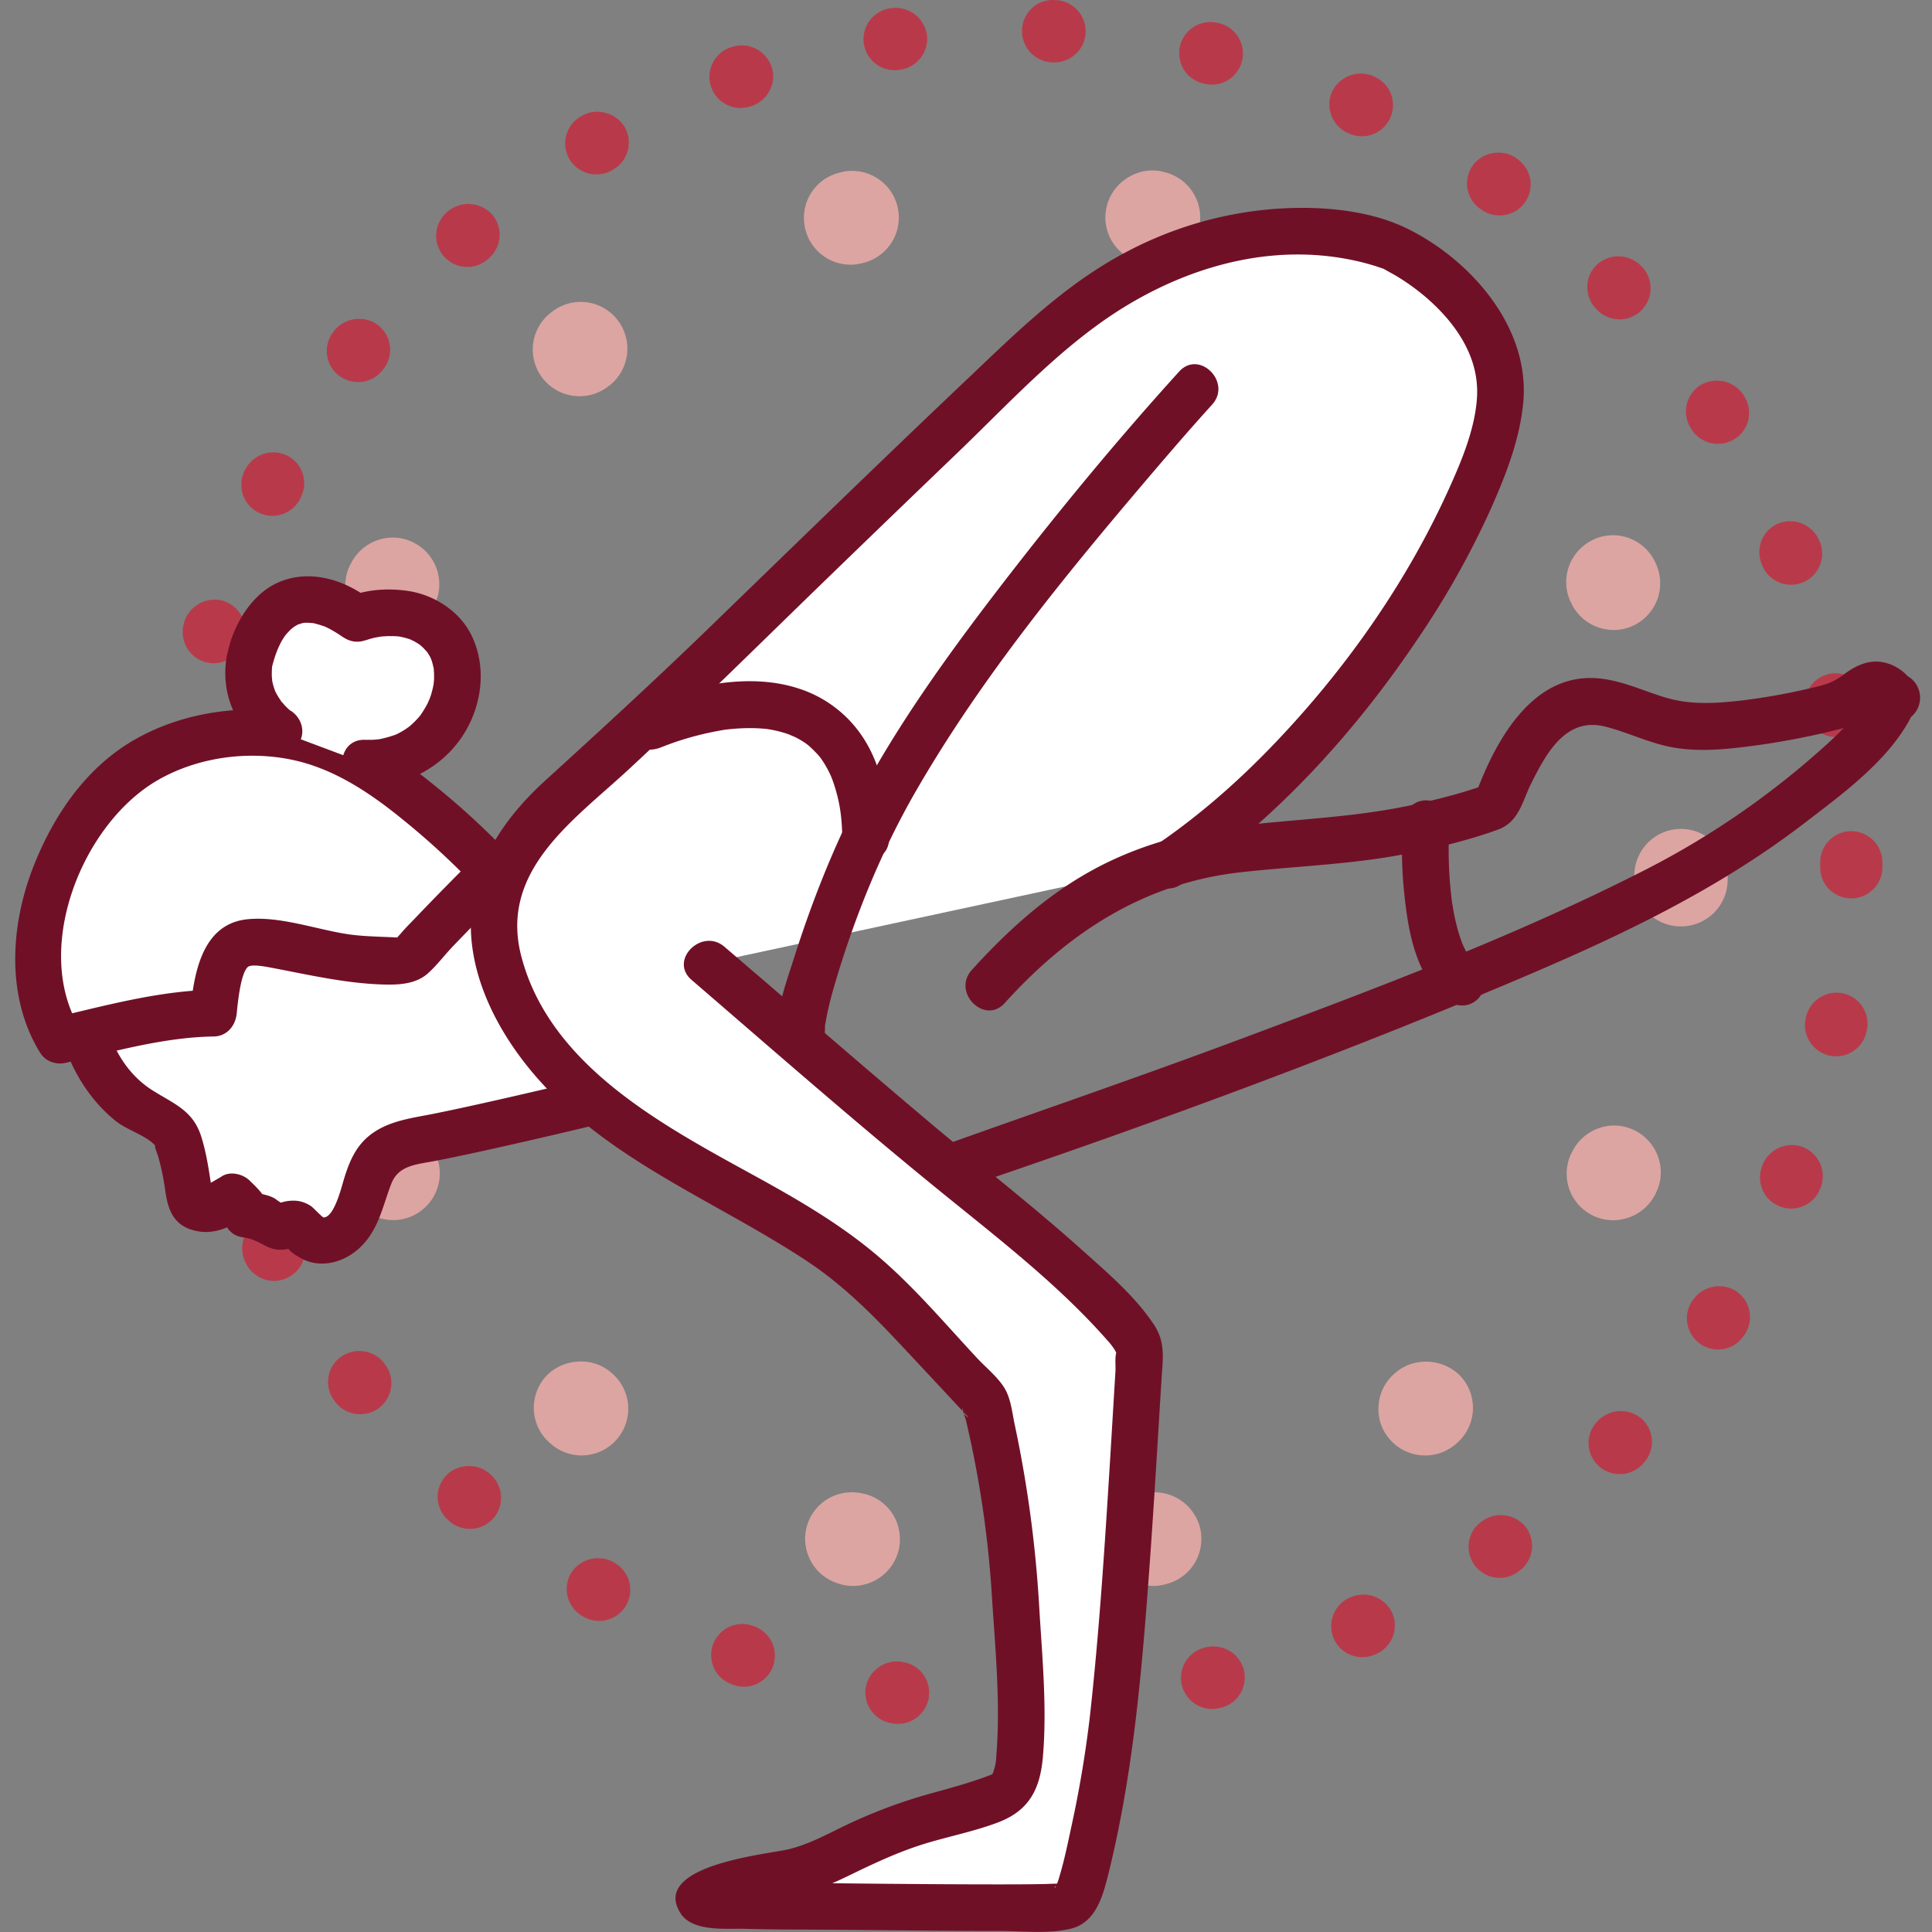 <svg id="Laag_1" data-name="Laag 1" xmlns="http://www.w3.org/2000/svg" viewBox="0 0 1000 1000"><rect x="0" y="0" width="1000" height="1000" fill="#808080" stroke="none"/><defs><style>.cls-1{fill:#dca5a2;}.cls-2{fill:#b83a4a;}.cls-3{fill:#fff;}.cls-4{fill:#701027;}</style></defs><path class="cls-1" d="M596.85,820.88A24.2,24.2,0,0,1,573.34,802a24.06,24.06,0,0,1,18.28-28.82l.64-.24h.16a24.4,24.4,0,0,1,28.82,18.19,24.86,24.86,0,0,1,.57,5.47,24,24,0,0,1-18.68,23.43l-.08.09-.73.08-.07.08A24.33,24.33,0,0,1,596.85,820.88Zm-155.22,0a24,24,0,0,1-5.31-.56l-.81-.25a24.24,24.24,0,0,1-18.19-28.9,24.11,24.11,0,0,1,23.59-18.76,25.22,25.22,0,0,1,5.39.57l.24.08c.16,0,.32.07.48.07a24,24,0,0,1,18.76,23.43,24.92,24.92,0,0,1-.56,5.48A24.35,24.35,0,0,1,441.63,820.88Zm296-67.55a24,24,0,0,1-18.92-9.1,23.43,23.43,0,0,1-5.07-17.71,23.83,23.83,0,0,1,8.93-16.18.78.78,0,0,1,.41-.32l.16-.16c10.06-8.05,25.84-6.28,34,3.78a24.22,24.22,0,0,1-3.86,34,3.93,3.93,0,0,1-.65.49A23.57,23.57,0,0,1,737.58,753.33Zm-436.59,0a24.2,24.2,0,0,1-15-5.23.08.08,0,0,0-.08-.08l-.48-.41-.09-.07a24.16,24.16,0,0,1-3.78-34c8.05-10.06,23.83-11.83,33.9-3.78l.56.48A24.18,24.18,0,0,1,301,753.33ZM835.07,631.6a24.13,24.13,0,0,1-21.73-34.69,1.55,1.55,0,0,1,.32-.48v-.17a.08.08,0,0,0,.08-.08,24.35,24.35,0,0,1,21.74-13.61A23.73,23.73,0,0,1,845.94,585a24.37,24.37,0,0,1,13.69,21.74,23.52,23.52,0,0,1-2.42,10.47v.08l-.08.15-.24.49A24.57,24.57,0,0,1,835.07,631.6Zm-631.5-.08a24.32,24.32,0,0,1-21.82-13.6c-.08-.24-.16-.41-.24-.64l-.08-.17a24.12,24.12,0,0,1,11.27-32.2,23.73,23.73,0,0,1,10.46-2.42,24.36,24.36,0,0,1,21.74,13.69.64.64,0,0,1,.16.32c.08.08.08.16.17.25v.08a23.85,23.85,0,0,1,2.41,10.46A24.26,24.26,0,0,1,214,629.11,23.72,23.72,0,0,1,203.57,631.52Zm666.53-152H870a24.05,24.05,0,0,1-24.07-24.15v-2.09a24.15,24.15,0,0,1,24-24.23h.16a24.26,24.26,0,0,1,24.15,24.06v2.34A24.2,24.2,0,0,1,870.1,479.52Zm-701.47-.07h0a24.27,24.27,0,0,1-24.23-24.08v-.72c0-.08.07-.08.07-.17a24.16,24.16,0,0,1,48.31.09v.72A24.18,24.18,0,0,1,168.63,479.45Zm34.21-152.17a23.38,23.38,0,0,1-10.38-2.41,24.19,24.19,0,0,1-13.69-21.74,22.64,22.64,0,0,1,2.34-10.47c.16-.24.24-.47.4-.72a24.28,24.28,0,0,1,21.74-13.69,23.47,23.47,0,0,1,10.46,2.42A24.14,24.14,0,0,1,225,312.87a3.2,3.2,0,0,1-.24.49.26.26,0,0,1-.08.23A24.28,24.28,0,0,1,202.84,327.28Zm632.31-1.2a24.28,24.28,0,0,1-21.73-13.61,1.72,1.72,0,0,0-.32-.65,23.59,23.59,0,0,1-2.42-10.46,24.17,24.17,0,0,1,13.61-21.82,22.84,22.84,0,0,1,10.54-2.49,24,24,0,0,1,21.66,13.52.08.08,0,0,1,.08.08l.32.73a24.18,24.18,0,0,1-11.19,32.28A23.82,23.82,0,0,1,835.15,326.08Zm-535.21-121a24.16,24.16,0,0,1-15.14-43l.65-.48a24.1,24.1,0,0,1,34,3.78,24.27,24.27,0,0,1-3.78,34l-.57.4A24.07,24.07,0,0,1,299.94,205.07Zm437.72-.8A23.91,23.91,0,0,1,722.6,199l-.24-.23a1,1,0,0,0-.32-.25,24.06,24.06,0,0,1-9.1-19.08,23.23,23.23,0,0,1,5.24-14.81c8-10.14,23.74-12,33.89-3.95.08.08.24.16.32.32a2.32,2.32,0,0,1,.32.16,24.16,24.16,0,0,1-15.05,43.08ZM440.26,137a24.12,24.12,0,0,1-23.51-18.67,26.29,26.29,0,0,1-.64-5.48A24,24,0,0,1,434.87,89.3l.8-.24a24.16,24.16,0,0,1,10.79,47.1,1.88,1.88,0,0,1-.64.16h-.08A21,21,0,0,1,440.26,137Zm156.83-.24a23.52,23.52,0,0,1-5.31-.64c-.16,0-.24-.08-.4-.08l-.33-.08a24,24,0,0,1-18.92-23.35,25,25,0,0,1,.65-5.48c2.82-12.64,15.94-21.17,28.66-18.35.08,0,.08,0,.16.08l.48.08a.63.63,0,0,1,.33.08,24.17,24.17,0,0,1-5.32,47.74Z"/><path class="cls-2" d="M546.05,896.07A16.11,16.11,0,0,1,530,880.7a16.28,16.28,0,0,1,4.19-11.6,16.48,16.48,0,0,1,11.18-5.23h.81A15.84,15.84,0,0,1,563,879.16V880a16.08,16.08,0,0,1-15.21,16c-.16.15-.4.07-.64.07h-1.05Zm-81.23-3.78c-.65,0-1.37-.08-2.18-.16h-.08c-.16,0-.32-.08-.48-.08s-.24-.08-.4-.08a16.12,16.12,0,0,1-13.61-18.2,16.41,16.41,0,0,1,18.2-13.68,1,1,0,0,0,.48.08l.32.08h.08A15.94,15.94,0,0,1,480.92,876c0,.8-.08,1.61-.16,2.49A16.19,16.19,0,0,1,464.82,892.29Zm162.54-7.73a16.12,16.12,0,0,1-3.7-31.8l.64-.16h.09a16.34,16.34,0,0,1,19.48,11.84,18.48,18.48,0,0,1,.4,3.61A16.06,16.06,0,0,1,632,883.92l-.8.16A14.91,14.91,0,0,1,627.36,884.56ZM385,873.05a17,17,0,0,1-5.23-.88,2.81,2.81,0,0,1-.81-.33,15.86,15.86,0,0,1-9.25-8.13,16.09,16.09,0,0,1,19.8-22.22l.24.08a1.14,1.14,0,0,1,.48.16A16.1,16.1,0,0,1,385,873.05Zm320.1-15.29a16.14,16.14,0,0,1-14.65-9.42,16.19,16.19,0,0,1,8-21.34l.73-.32h.08a16.42,16.42,0,0,1,21.25,8,15.68,15.68,0,0,1,1.45,6.59A16.12,16.12,0,0,1,712.54,856c-.32.08-.56.24-.81.32A15.76,15.76,0,0,1,705.05,857.76ZM310.16,839a16.6,16.6,0,0,1-8-2.1.08.08,0,0,0-.08-.08,1.67,1.67,0,0,1-.48-.32l-.24-.08a16.19,16.19,0,0,1-5.88-22.06,16.58,16.58,0,0,1,22.06-5.8l.64.4a16.07,16.07,0,0,1,5.88,22A16.22,16.22,0,0,1,310.16,839Zm466.06-22.31a16.06,16.06,0,0,1-15.86-18.76,15.54,15.54,0,0,1,6.52-10.38c.08-.08.25-.16.32-.24l.25-.17c0-.07.08-.07.08-.07a16.54,16.54,0,0,1,22.46,3.7,16.14,16.14,0,0,1,3,9.34,16,16,0,0,1-6.77,13.12l-.64.48A15.58,15.58,0,0,1,776.22,816.69Zm-533-25.35h0a16,16,0,0,1-10.47-3.87c-.24-.25-.48-.4-.64-.57a16,16,0,0,1-1.61-22.7c5.55-6.44,16.26-7.25,22.7-1.61l.16.16a2.55,2.55,0,0,1,.41.32,16.06,16.06,0,0,1,5.55,12.16,16,16,0,0,1-16.1,16.11ZM838.38,763h0a16.09,16.09,0,0,1-11.68-27.21,2.12,2.12,0,0,0,.4-.48l.16-.08a16.44,16.44,0,0,1,22.79-.56,15.82,15.82,0,0,1,5,11.59,16.12,16.12,0,0,1-4.43,11.11c-.24.24-.4.48-.56.64A16.15,16.15,0,0,1,838.38,763Zm-652-31a16,16,0,0,1-12.64-6.12l-.24-.24a1.71,1.71,0,0,0-.32-.49A16.06,16.06,0,0,1,176,702.61a16.44,16.44,0,0,1,22.63,2.66.61.61,0,0,1,.16.32l.32.32V706a15.77,15.77,0,0,1,3.46,9.83A16.11,16.11,0,0,1,186.42,732Zm702.84-33.49a16,16,0,0,1-8.7-2.58,16.2,16.2,0,0,1-4.83-22.3c.08-.08.16-.24.24-.32l.24-.32a16.5,16.5,0,0,1,22.23-4.84,16.13,16.13,0,0,1,4.82,22.31,4.44,4.44,0,0,1-.48.64A15.86,15.86,0,0,1,889.26,698.51ZM141.82,663h0a16.24,16.24,0,0,1-14.33-8.69.81.81,0,0,0-.16-.4c-.08-.08-.08-.25-.17-.33a16.12,16.12,0,0,1,6.93-21.74,16.45,16.45,0,0,1,21.66,6.93,2.84,2.84,0,0,1,.32.72,15.46,15.46,0,0,1,1.85,7.33,16,16,0,0,1-8.69,14.33A15.77,15.77,0,0,1,141.82,663Zm785.27-37.44a15.5,15.5,0,0,1-6-1.2,15.76,15.76,0,0,1-8.86-8.62,16,16,0,0,1-.08-12.32,1.23,1.23,0,0,1,.16-.48l.08-.24a16.34,16.34,0,0,1,20.94-8.93,16.18,16.18,0,0,1,10.14,15,16.56,16.56,0,0,1-1.13,6l-.24.49-.08.23A16.06,16.06,0,0,1,927.09,625.56Zm-815.94-38.8a16.16,16.16,0,0,1-15.46-11.43v-.08l-.16-.41a.61.61,0,0,0-.08-.4,16.16,16.16,0,0,1,10.94-20,16.28,16.28,0,0,1,20,10.87l.24.8v.09a15.33,15.33,0,0,1,.65,4.34,16.13,16.13,0,0,1-11.52,15.54A15.13,15.13,0,0,1,111.15,586.76Zm839.21-40h0a12.87,12.87,0,0,1-3.06-.32,16.23,16.23,0,0,1-12.8-18.85l.16-.72a16.3,16.3,0,0,1,18.84-12.8,16.06,16.06,0,0,1,13.12,16,17.87,17.87,0,0,1-.32,2.89c0,.17-.08.32-.08.49l-.08.32A16.06,16.06,0,0,1,950.36,546.75ZM95.53,506.18a16,16,0,0,1-16-14.58c0-.16-.07-.24-.07-.4v-.32a16.1,16.1,0,1,1,32-3.14v.4a.48.48,0,0,1,.08.32,12.6,12.6,0,0,1,.08,1.69,16.06,16.06,0,0,1-14.57,15.94C96.57,506.09,96,506.18,95.53,506.18ZM958.25,465h-.08a16.18,16.18,0,0,1-11.35-4.68,15.74,15.74,0,0,1-4.67-11.43v-2.5a16.08,16.08,0,0,1,16-16.18,16.2,16.2,0,0,1,16.18,16v2.73A16.13,16.13,0,0,1,958.25,465ZM95.37,424a8.4,8.4,0,0,1-1.54-.09A16,16,0,0,1,79.26,408a10.92,10.92,0,0,1,.08-1.61v-.8a16.13,16.13,0,1,1,32.13,3v.16a1.76,1.76,0,0,0-.08.64A16,16,0,0,1,95.37,424Zm854.91-42.51a16.12,16.12,0,0,1-15.78-13.05l-.16-.72v-.16a20,20,0,0,1-.32-3.14,16.1,16.1,0,0,1,13-15.62A16.27,16.27,0,0,1,966,361.42h0a.6.6,0,0,0,.08.4l.08.49a16.1,16.1,0,0,1-12.72,18.84A22.28,22.28,0,0,1,950.28,381.47ZM110.66,343.31a17.07,17.07,0,0,1-4.51-.65,16.11,16.11,0,0,1-11.59-15.54,13.46,13.46,0,0,1,.65-4.42.83.83,0,0,1,.07-.41.65.65,0,0,0,.09-.4,16.51,16.51,0,0,1,20-10.95,16.12,16.12,0,0,1,10.87,20c0,.16-.08.24-.08.4s-.08.24-.08.32A16.27,16.27,0,0,1,110.66,343.31Zm816.43-40.66a16,16,0,0,1-15-10.06l-.16-.33c0-.07-.08-.24-.08-.32l-.08-.08a16.56,16.56,0,0,1-1.13-6,16,16,0,0,1,10.07-15,16.37,16.37,0,0,1,20.93,8.94l.32.72a16.09,16.09,0,0,1-8.94,21A16.85,16.85,0,0,1,927.09,302.65ZM141,267a16.93,16.93,0,0,1-7.4-1.77,16.1,16.1,0,0,1-8.7-14.41,15.54,15.54,0,0,1,1.77-7.32,2.82,2.82,0,0,1,.41-.73,16.33,16.33,0,0,1,21.65-6.92,16,16,0,0,1,6.93,21.65l-.33.73A16.16,16.16,0,0,1,141,267Zm748.25-37.27a16.12,16.12,0,0,1-13.61-7.33c-.08-.16-.24-.4-.32-.56a15.65,15.65,0,0,1-2.66-8.78,16,16,0,0,1,7.33-13.6,16.57,16.57,0,0,1,22.3,4.75l.16.24.24.48A16,16,0,0,1,905,217a15.73,15.73,0,0,1-7,10.14A15.92,15.92,0,0,1,889.26,229.71Zm-704-32a16.07,16.07,0,0,1-16.1-16.11,15.8,15.8,0,0,1,3.46-9.9l.16-.24a2.5,2.5,0,0,1,.41-.48c5.23-6.68,15.78-8,22.54-2.66A16.12,16.12,0,0,1,198.49,191l-.48.65h-.08A15.79,15.79,0,0,1,185.29,197.75Zm653-32.45a16,16,0,0,1-11.67-5,3.7,3.7,0,0,0-.56-.56,16.14,16.14,0,0,1-4.43-11.12A15.76,15.76,0,0,1,826.54,137a16.51,16.51,0,0,1,22.78.49c.08.08.17.16.24.24l.33.32a16.15,16.15,0,0,1-11.6,27.29Zm-596.4-27.13a16.1,16.1,0,0,1-16.1-16,16.29,16.29,0,0,1,5.47-12.24l.65-.56A16.62,16.62,0,0,1,254.69,111a15.85,15.85,0,0,1,3.87,11.67,16.08,16.08,0,0,1-5.48,11l-.64.57A16.34,16.34,0,0,1,241.89,138.17Zm534.17-26.65a15.52,15.52,0,0,1-9.26-3l-.64-.4A16.26,16.26,0,0,1,759.31,95a16.05,16.05,0,0,1,3-9.34c4.9-7,15.45-8.78,22.46-3.87l.64.57a16,16,0,0,1-9.34,29.14ZM308.63,90.27a16.22,16.22,0,0,1-13.93-8,16.85,16.85,0,0,1-2.17-8,16.26,16.26,0,0,1,8.05-14l.08-.08c.24-.08.4-.24.64-.32,7.41-4.27,17.72-1.53,22,5.87a16.07,16.07,0,0,1-5.88,22l-.56.32-.08.09A16.26,16.26,0,0,1,308.63,90.27ZM704.89,70.54a15.69,15.69,0,0,1-6.6-1.45l-.16-.08c-.24-.08-.4-.16-.64-.24A16.25,16.25,0,0,1,688.06,54a15.67,15.67,0,0,1,1.46-6.6,16.52,16.52,0,0,1,21.33-8l.08.08a1.65,1.65,0,0,1,.65.32,16,16,0,0,1,8.45,9,16.29,16.29,0,0,1-.49,12.32A16.12,16.12,0,0,1,704.89,70.54ZM383.26,55.89A16.11,16.11,0,0,1,378,24.57l.8-.24a16.28,16.28,0,0,1,20.45,9.9,15.62,15.62,0,0,1-.72,12.32,16.13,16.13,0,0,1-9.18,8.21l-.72.24A17.4,17.4,0,0,1,383.26,55.89ZM627.2,43.82a14.25,14.25,0,0,1-3.7-.49l-.8-.16a16,16,0,0,1-12.33-15.78,13.92,13.92,0,0,1,.41-3.62,16.16,16.16,0,0,1,19.4-11.92,1,1,0,0,1,.48.08L631,12a16.13,16.13,0,0,1-3.79,31.81ZM463.05,36.33a16.11,16.11,0,0,1-15.94-13.77,11.55,11.55,0,0,1-.17-2.42A16.22,16.22,0,0,1,460.71,4.29H461a1,1,0,0,1,.49-.09,16.43,16.43,0,0,1,18.27,13.61,16.21,16.21,0,0,1-13.68,18.27.68.68,0,0,0-.41.09h-.32A11.81,11.81,0,0,1,463.05,36.33Zm82.84-4h-.73l-.4-.08c-.08.08-.24,0-.4,0A16.15,16.15,0,0,1,529,16.28v-.8A16,16,0,0,1,545.81,0c.08,0,.16.08.24.08h.56a16.11,16.11,0,0,1-.72,32.2Z"/><path class="cls-3" d="M254.62,468.38s-31.74-12.09-52.9-40.8-83.12-46.85-125.44-6.05S33,499.11,47.07,545c0,0,11.08,22.17,28.21,31.24s15.11,8.06,19.14,22.16,2,24.18,7,26.2,10.08,2,19.15-5c11.08,10.08,3,9.07,11.08,10.08s8.06,7,15.11,5,6.05-2,12.09,4,18.14,5,26.2-12.09,3-31.23,31.23-36.27S307,570.14,307,570.14"/><path class="cls-4" d="M257.83,456.74c-2.46-1,2.59,1.23-.19-.09-2.16-1-4.33-2-6.46-3.17a126.22,126.22,0,0,1-21.5-14.06c-13.52-11.12-22.27-26.33-36.76-36.37-29.17-20.22-69.37-22.81-101.06-7.25-34.7,17-61.32,56.22-64.65,94.55-2.82,32.49,6.47,68.63,32.57,89.79,6,4.9,16.44,7.67,21,13.32-1.74-2.13.9,4.35,1.29,5.77A130.51,130.51,0,0,1,85.49,616c1.22,8.85,3.59,16.88,12.77,20.2,10.29,3.73,20-.12,28.45-6.25l-14.63-1.89s5.65,6.51,3.57,3.11c1.59,2.6,1.28,3.92,3.52,6.14,3.62,3.62,7,2.69,11.2,4.21,6.55,2.35,9.51,6.24,17.31,5.16a23.49,23.49,0,0,0,4.91-1.13c-4.52-1.51-5.63-1.34-3.33.54.45,1.77,4.69,4.12,6.08,4.92,10.63,6.12,23.43,2.32,31.65-5.93,9.18-9.21,11.08-20.84,15.53-32.34,3.77-9.75,13.3-10,22.69-11.85,11.85-2.28,23.64-4.89,35.42-7.53q24.84-5.58,49.59-11.56c15.1-3.65,8.71-26.95-6.42-23.29q-22.24,5.37-44.57,10.43c-11.35,2.57-22.71,5.09-34.11,7.41s-23.4,3.54-33,10.7c-8,6-11.43,14.38-14.22,23.68-1.12,3.71-5,19.53-10.42,19.41-.6,0-5.53-5.19-6.29-5.7a16.46,16.46,0,0,0-7-2.83,20,20,0,0,0-8.06.65q-4.92,1.13-.44.56a21.89,21.89,0,0,0-2.32-1.62c-1.95-1.81-6-2.87-8.5-3.25-8.45-1.26,3.08,1.61,3.91,6.46-.89-5.21-6.13-10-9.66-13.43s-10.31-5-14.64-1.89c0,0-8.12,4.82-8,4.48-.44,1.3,2.29,4,3.24,2.29.24-.44-.5-3-.59-3.57-1.24-8.17-2.51-16.22-5-24.12-4.31-13.45-14-16.75-25.16-23.78-23.37-14.77-29.32-45.77-27.8-71.44,1.92-32.2,27.57-66.81,57.64-78.35,24.87-9.55,57.08-4.86,77,13.42,5.92,5.44,10.21,12.26,15.71,18.1a143.48,143.48,0,0,0,22.28,19,130.65,130.65,0,0,0,27.6,15c14.5,5.62,20.78-17.72,6.42-23.29Z"/><path class="cls-3" d="M366.45,498.61s98.24,84.63,114.86,98.23S591.64,684.5,590.13,699.61s-9.07,176.82-19.65,228.21-12.09,57.43-19.65,58.94-123.92,0-131.48,0-37.78,0-52.9-1.51,13.61-12.09,37.79-15.12S442,952,479.8,941.42s43.83-10.58,46.85-24.18,1.51-48.36-1.51-96.73S510,725.3,510,725.3,490.38,704.14,467.71,680,429.93,643.69,377,615,278.8,556,260.66,506.16,277.29,423,301.47,403.39,442,267.38,537.23,178.21s184.38-49.87,184.38-49.87,61.94,29.85,54.38,82.75-77,172.66-170.75,236.13"/><path class="cls-4" d="M357.91,507.15C401,544.28,443.81,581.84,488,617.7c29.23,23.73,60,47.46,84.95,75.82a34.66,34.66,0,0,1,4,5.13c.55.81,1,2.27,1.68,2.9.08.07-.86-1.55-.53-2.2-1.22,2.45-.57,7.77-.74,10.44-1,15.93-1.91,31.87-2.9,47.8-2.71,43.61-5.51,87.29-10.33,130.73a585.35,585.35,0,0,1-9.76,57.9c-1.94,9.11-3.83,18.26-6.65,27.15-.25.79-1.38,3.76-1.7,3.61-.64-.32,3.42-2.43,2.47-2.06-2.39.93,3.1-.21,1.22-.09-.76,0-1.51.13-2.27.14-2.38,0-4.76.17-7.14.21-7.76.16-15.52.17-23.28.17-19.32,0-38.64-.13-58-.3-12.84-.11-25.68-.29-38.52-.36-8.26-.05-16.52-.05-24.78-.2-5.89-.11-11.78-.25-17.66-.53-2.27-.11-6.33-1.27-8.46-.52a6,6,0,0,0-1.67-.09q1.35,9.07,2.71,18.16a20.63,20.63,0,0,1,2.23-1.18c5-.57,10.58-3.68,15.58-4.94,7.42-1.86,14.92-2.74,22.42-4.14,10.57-2,20.39-6.5,30-11.17,12.6-6.12,25.09-11.93,38.55-16,12.32-3.71,25.11-6.23,37.16-10.8,16.35-6.19,21.86-17.55,23.26-34.32,2.13-25.44-.41-51.57-1.93-77a624,624,0,0,0-12.62-94.2c-1.19-5.53-1.84-12-4.24-17.16-3-6.59-10.33-12.31-15.16-17.5-17.15-18.4-33.64-38.06-53-54.22s-41-28.6-62.94-40.65C342.81,582.33,284.59,551.52,269.83,495c-11.56-44.28,27-70.33,55.19-96.4,34.92-32.34,68.73-65.9,102.91-99q33.21-32.18,66.58-64.2c23.3-22.3,46-46.84,72-66.06,36.43-27,82.3-43.31,127.78-35.78a129.26,129.26,0,0,1,16.52,3.81c1.66.5,3.29,1.07,4.92,1.62.81.27,4,1.77,1.12.39-3.39-1.64,4.58,2.68,5.37,3.15a114.62,114.62,0,0,1,16.6,12c15,13.19,27.05,30.66,25.65,51.5-1.11,16.53-8.31,33.4-15.09,48.29-21.46,47.08-52,90.64-87.5,128.2-19,20.16-39.8,38.67-62.71,54.35-12.75,8.72-.68,29.66,12.2,20.85,49-33.57,89.78-78.34,122.79-127.54a443.85,443.85,0,0,0,37-65.73c7.93-17.72,15.37-36.38,17.25-55.87,3.75-38.69-26.61-73.59-59.5-90-21.15-10.56-48.23-12.22-71.26-10.28a195.85,195.85,0,0,0-75.15,22.38c-30.49,16.11-55,40-79.75,63.55C457,237.57,411.78,281.61,366.47,325.5c-27.63,26.76-55.84,52.64-84.25,78.51-18.44,16.8-34.12,38-37.72,63.25-4.22,29.53,8.59,58.72,26.25,81.79,37.54,49.05,96.36,70.42,146.4,103.33,19.05,12.52,34.52,28.1,50,44.67q15.06,16.08,30.06,32.21c.93,1,1.81,2.13,2.82,3,3.77,3.38-3.46-.81-1.64-3.68-.51.79,1.35,5.59,1.56,6.45a543.42,543.42,0,0,1,13.34,89.35c1.74,27.88,4.7,56.64,2.39,84.57a24.76,24.76,0,0,1-1.35,7.59c-.56,1.71-.45,1.72-1.76,2.23-9.94,3.83-20.25,6.61-30.59,9.47a265.85,265.85,0,0,0-44.47,16.64c-9.72,4.66-19.17,9.93-29.75,12.38-11.28,2.6-71.11,8.3-55.54,33,6.23,9.9,23.85,7.79,33.88,8.1,10.89.33,21.78.37,32.67.41,32.73.13,65.46.7,98.19.68,11.86,0,25.67,1.69,37.34-1.17,12.95-3.16,16.57-17,19.38-28.27,10.71-43.1,15.56-86.76,19.15-130.93,3.39-41.69,5.79-83.45,8.37-125.19.63-10.2,2.2-18.86-3.76-28-9.72-14.83-24.18-27.06-37.26-38.8-24.77-22.22-51-42.61-76.48-64-29.28-24.61-58.2-49.65-87.19-74.59L375,490.07c-11.72-10.1-28.88,6.91-17.08,17.08Z"/><path class="cls-4" d="M610.3,192.34c-32.12,35.43-62.64,72.45-91.83,110.32-22.32,29-44,58.64-62.65,90.13-19.1,32.3-33.72,67.86-45,103.59-4.12,13-10.93,30.68-7.63,44.73,3.55,15.13,26.85,8.72,23.29-6.42-.28-1.21-.25,4.24.28,1.72a45.08,45.08,0,0,0,.24-5.22c.24-3.08-.4,1.85.24-1.6.32-1.75.64-3.5,1-5.24,1.14-5.39,2.59-10.72,4.16-16,10.06-33.94,23.74-67.73,41.41-98.43,33.62-58.45,77.07-111.56,120.65-162.78,10.82-12.71,21.72-25.36,32.93-37.72,10.42-11.49-6.61-28.62-17.08-17.08Z"/><path class="cls-4" d="M495.1,616c94.06-31.8,187.64-65.95,279.22-104.31,56.48-23.65,111-48.29,159.82-85.76,19.07-14.65,42-31.29,54-52.9,1.94-3.51,4-7.74,3.94-11.9-.12-10.62-11.53-18.92-21.39-18.71-5.9.12-11.26,2.92-15.87,6.35-5.26,3.93-8.43,5.23-15,6.78a323.31,323.31,0,0,1-38.18,7c-13.95,1.58-26.86,2.45-40.41-1.75-10.79-3.35-21-8.12-32.28-9.51-36.13-4.44-55.72,33.49-66.1,62.42l8.44-8.44c-12.23,4.7-25.13,7.95-37.88,10.84-30.9,7-61.79,7.76-93.08,11.43-27.15,3.19-53.48,10.63-77.35,24.2-22.85,13-42.45,30.92-60,50.34-10.4,11.51,6.63,28.64,17.08,17.08,33-36.51,72.07-62,121.82-67.64,28.86-3.26,57.52-4,86.14-9.62,15.93-3.13,32-6.91,47.28-12.47,11-4,12.66-14.8,17.28-24,7.81-15.6,17.88-34.36,38.07-29.39,12,3,23.13,8.71,35.41,10.85,14.59,2.54,29.37.75,43.94-1.21a396.23,396.23,0,0,0,41-8c8.17-2,12-4.27,18.33-9.78,3.17-2.78,2.63,0,1-1.52-.29-.28-2.47-1.78-1.73-1.2,2.82,2.2-.37-2-.65-4a12.94,12.94,0,1,0,.15-2c-.42,2.71.37-.63.21-.33-.68,1.22-1.3,2.46-2,3.66-2.8,4.55-2.76,4.26-6.9,8.9a205.42,205.42,0,0,1-16.08,15.84,430.25,430.25,0,0,1-91.79,63c-67.71,34.52-139.52,61.44-210.63,88-49.68,18.56-99.81,35.75-149.75,53.56-.82.29-1.64.56-2.46.83-14.64,5-8.36,28.29,6.42,23.29Z"/><path class="cls-3" d="M31,538.45s59.23-14,79.5-14c3.11-35.85,12.47-39,29.61-35.85s67,14,73.26,6.23,42.09-43.64,42.09-43.64-45.21-48.32-82.62-63.91-92-9.35-121.57,26.5S9.15,504.16,31,538.45Z"/><path class="cls-4" d="M34.18,550.09c24.66-5.82,50.85-13.23,76.29-13.6,7-.09,11.44-5.48,12.07-12.07s2.09-20.24,5.61-23.81c1.66-1.68,8.14-.52,13.22.45,19,3.62,38.54,8.14,58,8.54,7.65.17,16-.41,22-5.69,4.77-4.22,8.84-9.73,13.27-14.33q14.52-15.1,29.38-29.88a12.31,12.31,0,0,0,0-17.08,391.6,391.6,0,0,0-38.44-35.54c-21.14-17.18-44.23-33.07-71.59-37.8-28.17-4.88-58-1-83.17,12.92C44.84,396.6,27.52,422.14,17,449.31,5.34,479.61,3.18,516,20.55,544.54c8.06,13.27,29,1.14,20.85-12.19-24.88-40.94,1-106,40.36-128.61,20.22-11.61,45.52-15.2,68.33-10.7,22.61,4.46,41.86,17.6,59.43,32a392.75,392.75,0,0,1,37.37,34.68V442.62c-10.84,10.84-21.64,21.73-32.21,32.83-2.49,2.62-5.14,5.19-7.44,8a28.34,28.34,0,0,0-2.44,2.82c.94-1.52,3.12-.83.94-1-6.59-.42-17.1-.47-25.3-1.67-16.61-2.45-35.57-9.54-52.44-7.79-24,2.5-27.75,29.15-29.61,48.59l12.08-12.08c-27.58.4-56,8.15-82.71,14.46C12.64,530.37,19,553.67,34.18,550.09Z"/><path class="cls-3" d="M144.36,378.41s-27.74-18-9.71-51.32,49.93-6.93,49.93-6.93,29.12-11.1,45.76,9.71,0,66.57-41.6,65.18"/><path class="cls-4" d="M150.45,368l-.7-.49c-1.36-.95,2.06,1.8,1.43,1.1a16.79,16.79,0,0,0-1.35-1.16c-.87-.76-1.69-1.57-2.48-2.4-.54-.58-1-1.21-1.59-1.78-1.28-1.3,1.32,2-.18-.24-1-1.52-2-3-2.82-4.65-.55-1-.93-2.35-.26-.43-.42-1.21-.86-2.41-1.18-3.66-.26-1-.46-2-.64-3,.45,2.43,0-.73,0-1.6,0-1.15,0-2.29.08-3.43,0-.6.08-1.2.16-1.79-.2,1.37,0,.13.19-.5,1.49-5.6,3.7-11.42,6.95-15.58.1-.13,1.75-1.93,2.38-2.53s2.65-2,1-.95c.87-.58,1.78-1.06,2.68-1.6.21-.13,1.73-.75.37-.21-1.56.62,1-.25,1.28-.35,1.2-.37,2.62-.49.45-.27.9-.09,1.81-.15,2.72-.16s2.09.19,3.12.15c1.33-.05-.9-.1-1-.14.55.17,1.15.2,1.71.34,1.79.46,3.52,1,5.26,1.59,2.63.91-1.31-.78.41.16.76.42,1.56.75,2.32,1.16a69.76,69.76,0,0,1,6.38,3.95c2.11,1.4-1.75-1.39-1.14-.91,3.51,2.81,7.3,4.27,11.84,3.15,1.67-.4,3.28-1,4.95-1.43s3.2-.62,4.81-.92c-2.1.39-1.11.11.31,0,1.11-.07,2.22-.15,3.34-.17s2.36,0,3.53.06c.89,0,3.11.34,1,0a35.92,35.92,0,0,1,7.49,2c-1.77-.69.81.45,1.33.74.82.46,2.92,1.82,2.84,1.76-.83-.65.77.7.73.66.48.45,1,.91,1.41,1.38s.92,1,1.38,1.48c1.84,2-.19-.4.21.28s.9,1.39,1.3,2.11c.21.4,1.36,2.8.65,1.17s.4,1.25.54,1.71c.28,1,.48,1.93.72,2.9.68,2.76.07-1.47.14.65,0,.88.13,1.76.15,2.64s0,1.79,0,2.69c-.05,1.17-.45,4,0,1.32a50.11,50.11,0,0,1-1.57,6.81c-.33,1.06-.72,2.09-1.1,3.14.87-2.4-.3.61-.75,1.5a62,62,0,0,1-3.54,5.83c-1.22,1.85-.2.27.1-.09-.43.51-.85,1-1.29,1.52-.77.87-1.58,1.71-2.42,2.52-.48.47-1,.92-1.48,1.37-.18.16-1.83,1.55-.74.68.85-.69-1.59,1.11-2.11,1.44a41,41,0,0,1-3.63,2.09c-.47.25-1,.47-1.43.71-1.65.82,1.67-.6-.09,0a61.44,61.44,0,0,1-8.09,2.26c-.09,0-2,.31-.72.14s-2.07.15-2,.14c-1.67.1-3.35.1-5,.06-15.55-.34-15.55,23.82,0,24.16,27.06.59,51.42-16.87,58.23-43.35,3-11.61,2.31-23.92-2.93-34.77-6.09-12.57-19.36-21.08-32.94-23.09-9.73-1.44-20.43-.9-29.73,2.6l11.75,3.1c-13.65-11.18-32.51-17.52-49.38-10-13.41,6-22.27,20.88-25.66,34.66a48.36,48.36,0,0,0,5.08,36.52,50.5,50.5,0,0,0,15.1,16c5.45,3.58,13.36,1.08,16.53-4.34,3.44-5.89,1.13-12.92-4.34-16.52Z"/><path class="cls-3" d="M336.56,376.15s108.92-49.35,111.5,57.47"/><path class="cls-4" d="M342.66,386.57c2.48-1.11-3.89,1.52.14,0,2.55-1,5.12-1.95,7.71-2.82a160.26,160.26,0,0,1,24.42-6c3.48-.57-2.14.18,1.37-.18,1.16-.12,2.33-.25,3.5-.34,2.64-.22,5.29-.35,7.94-.36s5.08.09,7.61.31c.54,0,1.07.12,1.6.15,2.73.15-2.18-.36-.41-.07,1.46.23,2.91.47,4.35.78a58.17,58.17,0,0,1,7,1.93c.78.27,4.77,2.15,1.61.56,1.21.61,2.44,1.16,3.63,1.81s2.36,1.37,3.5,2.13,2.89,2.26.9.57a68.64,68.64,0,0,1,6.2,6c.37.41,2.16,2.82.36.38.56.75,1.09,1.51,1.61,2.28q1.33,2,2.49,4.14c.4.73.78,1.47,1.15,2.22.15.32,1.45,3.19.89,1.87-.7-1.65.61,1.65.58,1.55.38,1.06.75,2.11,1.09,3.18,3.11,9.79,3.81,17,4.11,27,.45,15.51,24.61,15.57,24.15,0-.52-17.88-3.51-36.95-13.61-52.16a62.53,62.53,0,0,0-33-25.07c-21.21-7-45.39-3.48-66.27,3a144.73,144.73,0,0,0-16.78,6.31c-6,2.68-7.38,11.31-4.34,16.52,3.58,6.12,10.56,7,16.53,4.33Z"/><path class="cls-3" d="M738.17,426.35s-4.57,63.89,18.25,82.14"/><path class="cls-4" d="M726.09,426.35a209,209,0,0,0,.7,35.55c1.9,18.77,5.58,42.35,21.09,55.13,5,4.15,12.16,4.93,17.08,0,4.27-4.27,5.06-12.91,0-17.07a44.89,44.89,0,0,1-4.08-4.08c2.39,2.56.16.17-.34-.6s-.83-1.32-1.23-2c-.53-.92-1-1.87-1.5-2.83-.32-.64-1.71-4.12-.47-.88-.72-1.88-1.42-3.75-2-5.66a107.14,107.14,0,0,1-3.14-13.1q-.31-1.8-.6-3.6c-.09-.6-.18-1.2-.26-1.8.23,1.71.25,1.88.07.51-.25-2.23-.5-4.45-.7-6.67a211.47,211.47,0,0,1-.45-32.91c.46-6.52-5.88-12.08-12.07-12.08-6.92,0-11.62,5.55-12.08,12.08Z"/></svg>